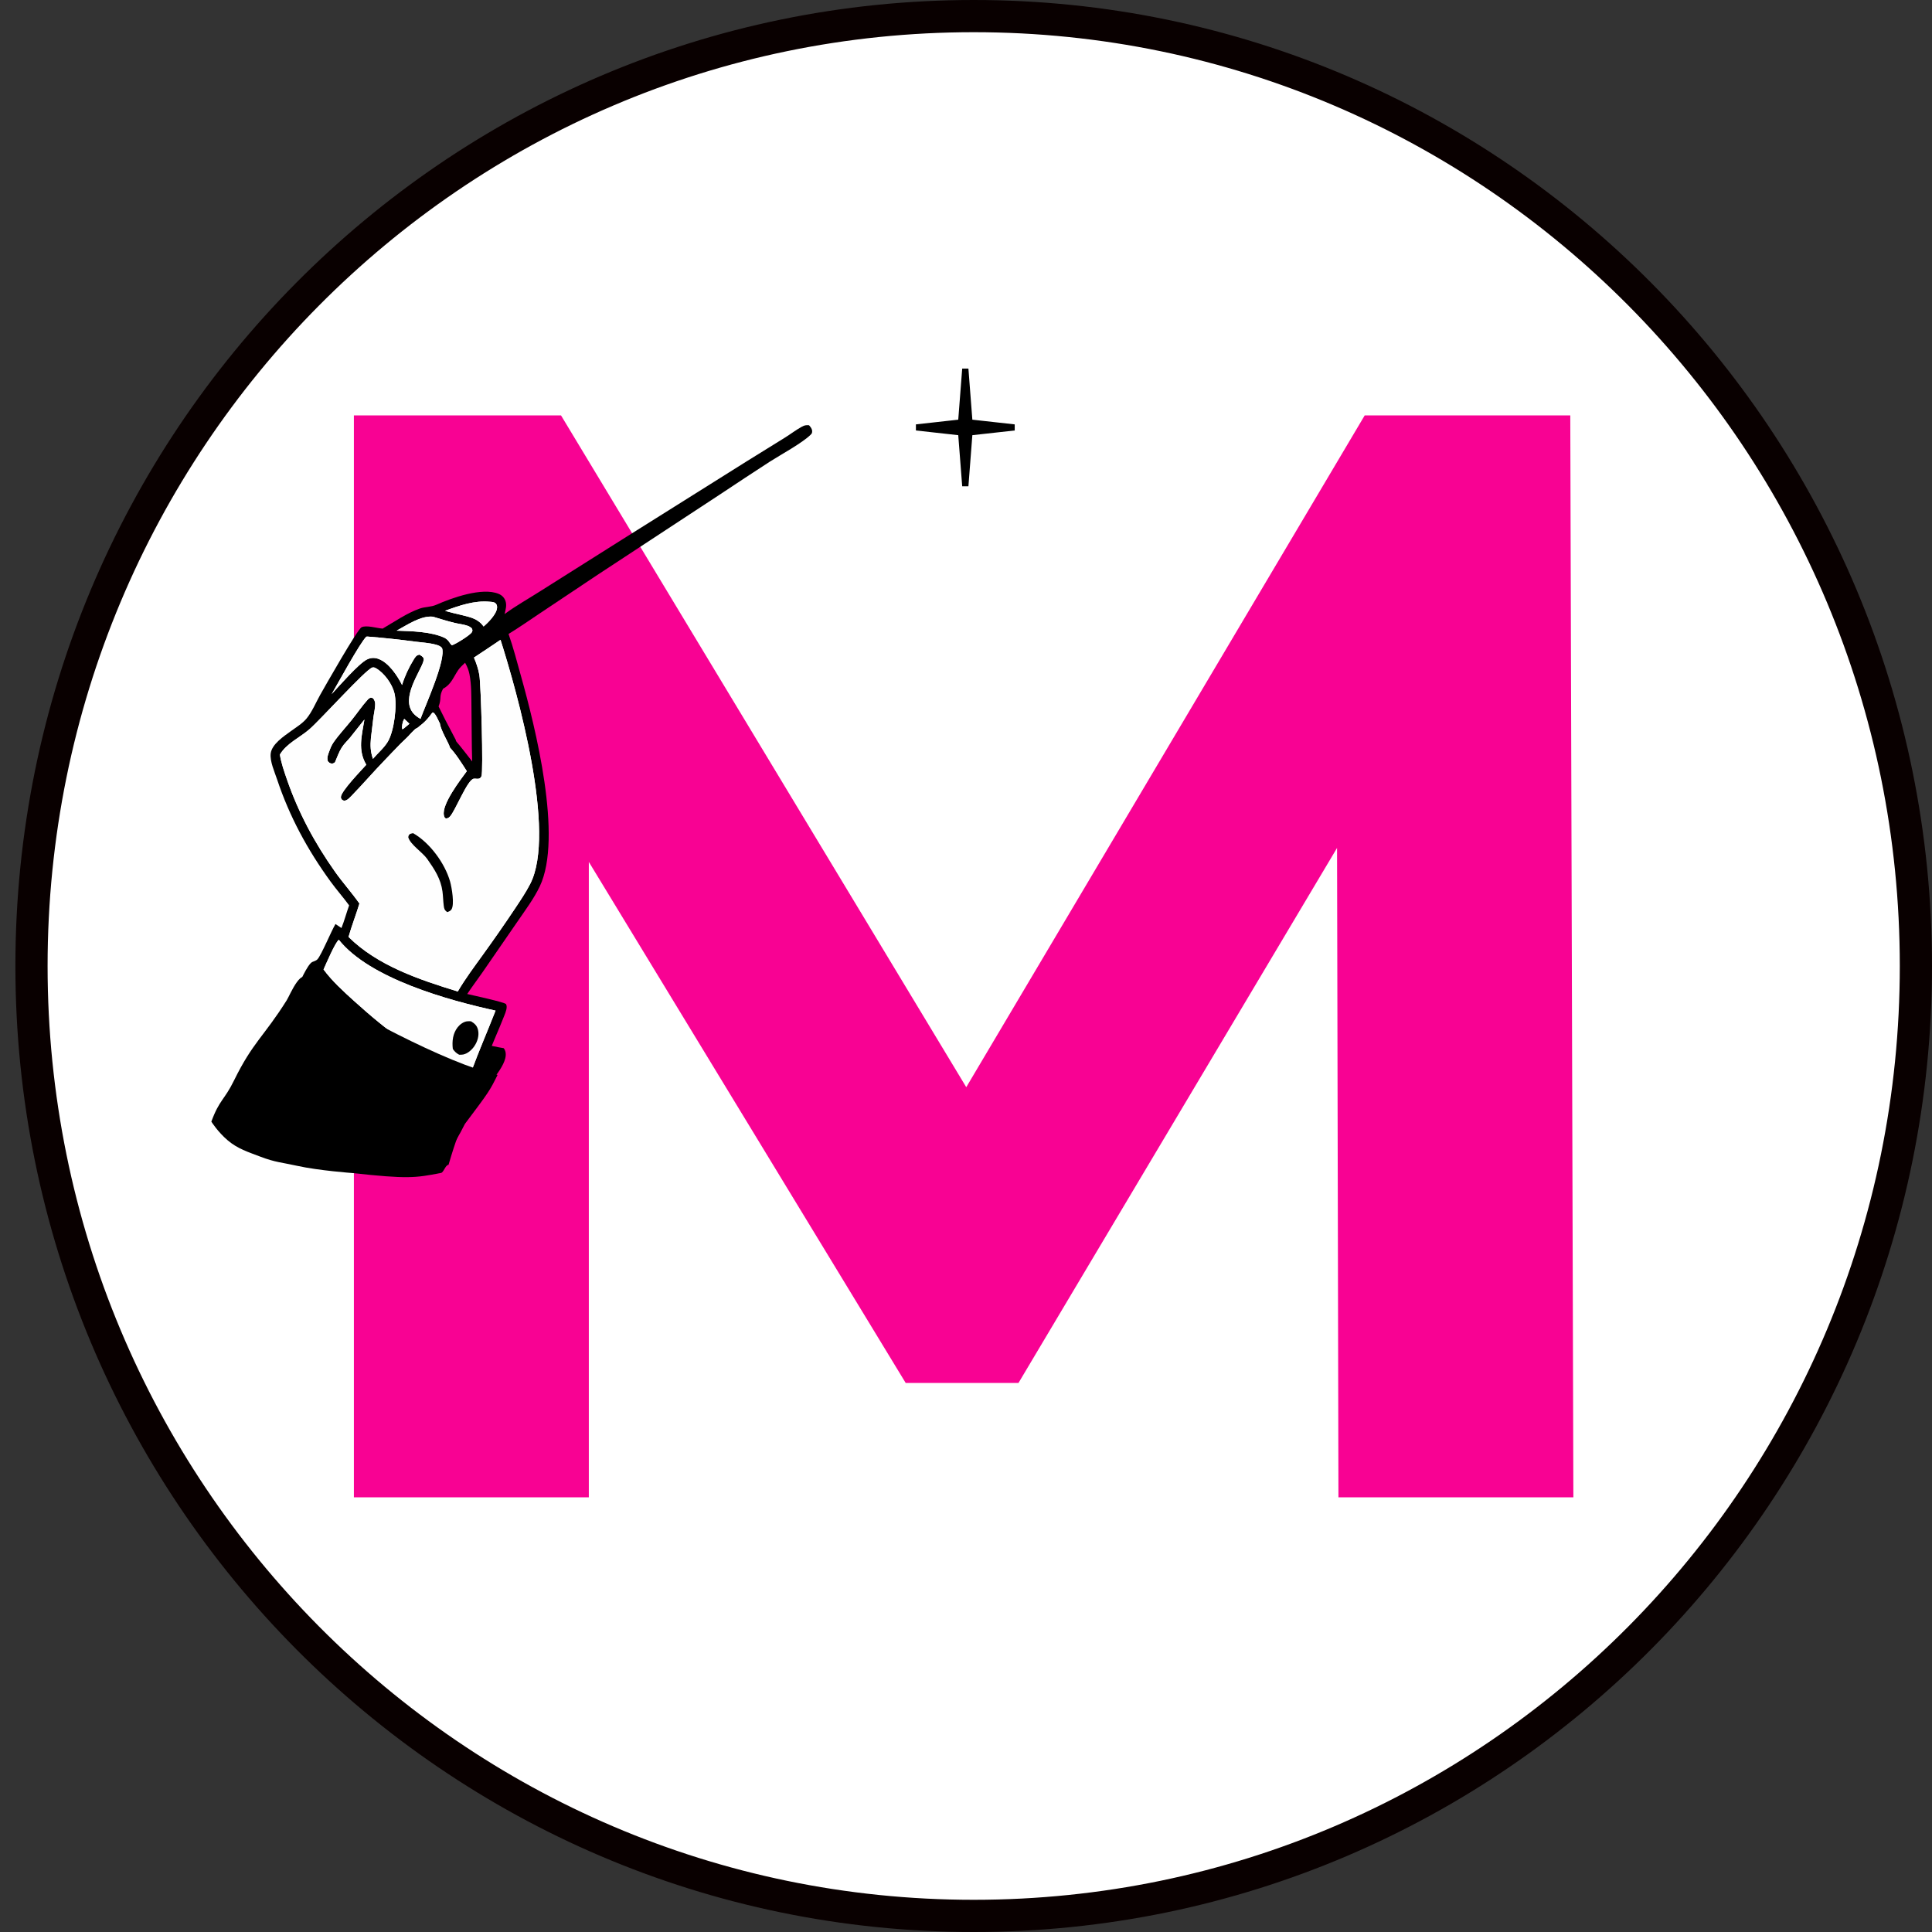 <?xml version="1.0" encoding="UTF-8"?> <svg xmlns="http://www.w3.org/2000/svg" width="120" height="120" viewBox="0 0 120 120" fill="none"><rect x="0" y="0" width="120" height="120" fill="#333333" stroke="none"/><path d="M60.478 1C92.791 1 119 27.408 119 60C119 92.592 92.791 119 60.478 119C28.165 119 1.956 92.592 1.956 60C1.956 27.408 28.165 1 60.478 1Z" fill="white" stroke="#090000" stroke-width="2"></path><path d="M21.981 93V25.8H34.845L63.453 73.224H56.637L84.765 25.8H97.533L97.725 93H83.133L83.037 48.168H85.725L63.261 85.896H56.253L33.309 48.168H36.573V93H21.981Z" fill="#F80293"></path><path d="M20.795 61.014C20.413 59.978 19.556 61.581 19.362 61.813C17.865 63.611 16.506 65.45 15.291 67.323C14.661 68.298 14.15 68.813 13.635 69.812L15.952 71.122L19.988 71.844H22.813C24.427 71.844 26.445 71.603 28.059 71.362C28.628 70.12 29.285 68.952 30.077 67.752C30.477 67.147 31.829 65.815 31.288 65.105C28.036 64.581 23.114 62.217 20.795 61.014Z" fill="black"></path><path d="M50.251 26.413C50.07 26.398 49.966 26.414 49.805 26.503C49.444 26.701 49.109 26.959 48.759 27.178L46.357 28.667L38.69 33.48L33.563 36.716C32.824 37.187 32.046 37.622 31.34 38.141C31.402 37.867 31.492 37.6 31.394 37.322C31.322 37.117 31.171 36.968 30.97 36.885C29.947 36.459 28.061 37.137 27.101 37.563C26.768 37.711 26.41 37.681 26.075 37.798C25.286 38.073 24.484 38.625 23.765 39.045C23.424 39.02 22.76 38.812 22.459 38.959C22.198 39.087 20.185 42.629 19.888 43.158C19.624 43.627 19.378 44.225 19.037 44.633C18.778 44.943 18.393 45.175 18.069 45.411C17.634 45.728 16.883 46.219 16.814 46.8C16.756 47.286 17.052 47.937 17.204 48.392C17.979 50.717 19.092 52.773 20.531 54.753C20.899 55.26 21.315 55.729 21.685 56.234C21.518 56.701 21.392 57.179 21.208 57.641C21.085 57.557 20.962 57.474 20.837 57.392C20.569 57.846 19.968 59.3 19.722 59.58C19.643 59.67 19.507 59.702 19.4 59.749C19.092 59.888 18.562 61.151 18.374 61.516C16.676 64.817 15.516 65.855 14.143 69.304C16.175 69.304 16.346 66.929 15.667 68.796C15.621 68.922 17.87 65.907 15.667 69.304C17.87 66.415 18.482 68.043 16.175 70.828C18.482 68.55 16.998 71.325 17.191 70.828C17.533 69.947 16.33 69.165 16.683 68.288C17.757 65.631 17.457 66.291 18.715 63.716C19.194 62.74 19.51 63.331 20.022 62.371C20.718 63.052 20.882 62.002 21.604 62.66C23.705 64.575 27.005 67.455 29.89 67.78C28.472 70.927 28.193 69.503 27.35 72.86C27.554 72.875 27.653 72.35 27.858 72.352C28.788 69.181 28.95 69.617 30.609 66.764C30.237 66.159 30.608 66.515 30.154 65.968C30.501 64.987 30.956 64.027 31.334 63.054C31.405 62.871 31.535 62.559 31.433 62.371C31.368 62.25 29.309 61.81 29.02 61.739C29.322 61.28 29.659 60.839 29.972 60.388L32.137 57.247C32.618 56.542 33.157 55.828 33.526 55.055C34.971 52.021 33.243 45.137 32.357 41.984C32.113 41.112 31.886 40.231 31.587 39.376C32.251 38.972 32.892 38.52 33.539 38.09L37.208 35.642L44.699 30.724C45.742 30.028 46.79 29.339 47.842 28.657C48.499 28.24 49.829 27.515 50.346 27.006C50.422 26.931 50.441 26.903 50.444 26.794C50.448 26.639 50.346 26.523 50.251 26.413Z" fill="black"></path><path d="M25.113 44.652C25.102 44.667 25.088 44.68 25.08 44.696C25.01 44.825 24.936 45.157 24.984 45.292L25.062 45.261L25.43 44.955L25.113 44.652Z" fill="#FEFEFE"></path><path d="M30.427 37.376C29.48 37.281 28.52 37.615 27.644 37.938C27.986 38.047 28.344 38.12 28.693 38.205C29.238 38.344 29.689 38.428 30.037 38.912C30.322 38.672 30.842 38.145 30.872 37.759C30.88 37.656 30.869 37.569 30.798 37.489C30.704 37.385 30.557 37.388 30.427 37.376Z" fill="#FEFEFE"></path><path d="M26.89 38.304C26.147 38.223 25.276 38.825 24.635 39.171C25.568 39.205 26.785 39.223 27.634 39.626C27.749 39.701 27.829 39.764 27.904 39.881C27.954 39.96 27.993 40.017 28.065 40.079C28.268 40.03 29.236 39.435 29.315 39.254C29.364 39.143 29.344 39.121 29.298 39.018C29.218 38.952 29.147 38.905 29.049 38.87C28.793 38.779 28.51 38.754 28.246 38.691C27.789 38.582 27.339 38.439 26.89 38.304Z" fill="#FEFEFE"></path><path d="M28.887 41.164C28.742 41.304 28.577 41.448 28.463 41.614C28.156 42.063 28.031 42.511 27.519 42.778C27.244 43.301 27.45 43.33 27.242 43.881C27.646 44.69 27.242 43.881 27.646 44.69C28.314 45.967 27.646 44.69 28.314 45.967C28.313 46.029 28.334 46.039 28.369 46.088C28.702 46.479 29.012 46.892 29.328 47.296C29.292 46.182 29.301 45.067 29.283 43.952C29.272 43.27 29.291 42.548 29.16 41.878C29.108 41.614 29.018 41.398 28.887 41.164Z" fill="#F80293"></path><path d="M22.838 39.539L22.755 39.543C22.36 39.924 20.983 42.456 20.6 43.114C21.058 42.612 22.278 41.224 22.78 40.968C23.008 40.852 23.248 40.835 23.489 40.919C24.139 41.145 24.676 41.96 24.973 42.546C25.137 42.004 25.396 41.449 25.695 40.969C25.8 40.802 25.849 40.705 26.05 40.66C26.141 40.718 26.287 40.789 26.314 40.903C26.407 41.282 25.147 42.82 25.451 43.891C25.554 44.253 25.802 44.47 26.117 44.652C26.426 43.798 27.721 40.961 27.454 40.246C27.349 40.125 27.215 40.08 27.064 40.039C26.658 39.928 26.198 39.905 25.78 39.852C24.803 39.721 23.821 39.617 22.838 39.539Z" fill="#FEFEFE"></path><path d="M21.046 58.372C20.825 58.519 20.245 59.889 20.096 60.216C20.628 60.938 21.32 61.564 21.982 62.164C24.026 64.018 26.51 65.946 29.119 66.923L29.294 66.5C29.757 65.246 30.293 64.016 30.78 62.771C27.857 62.134 22.963 60.782 21.046 58.372Z" fill="#FEFEFE"></path><path d="M29.254 63.434C29.179 63.431 29.103 63.428 29.029 63.434C28.799 63.453 28.569 63.625 28.43 63.8C28.122 64.191 28.071 64.674 28.125 65.151C28.239 65.317 28.339 65.411 28.516 65.509C28.601 65.512 28.691 65.514 28.775 65.497C29.055 65.439 29.317 65.198 29.471 64.966C29.662 64.683 29.772 64.309 29.691 63.969C29.627 63.701 29.482 63.571 29.254 63.434Z" fill="black"></path><path d="M31.088 39.74C30.541 40.112 29.991 40.479 29.438 40.843C29.588 41.196 29.708 41.541 29.773 41.92C29.872 42.501 30.031 47.956 29.904 48.215C29.884 48.256 29.851 48.29 29.824 48.328C29.684 48.414 29.579 48.347 29.431 48.365C29.036 48.412 28.297 50.328 27.953 50.709C27.874 50.797 27.807 50.834 27.69 50.836C27.607 50.785 27.589 50.732 27.57 50.637C27.432 49.951 28.58 48.461 28.995 47.898C28.665 47.386 28.298 46.788 27.871 46.355C25.821 47.16 24.881 49.639 23.59 51.26C23.49 51.385 23.433 51.459 23.27 51.479C23.183 51.447 24.122 52.207 23.602 51.565C23.565 51.493 24.453 51.752 23.898 51.26C23.996 50.926 24.614 50.655 24.815 50.352C25.928 48.671 26.081 47.371 27.953 46.441C27.868 46.133 27.377 45.376 27.322 44.93C27.301 44.933 26.979 44.086 26.837 44.286C26.383 44.926 26.029 45.094 25.973 45.179C25.8 45.273 25.936 45.204 25.8 45.273C25.973 45.179 25.733 45.323 25.8 45.273C25.528 45.54 25.8 45.273 25.528 45.54C25.571 45.488 25.504 45.601 25.528 45.54C25.34 45.771 25.092 45.977 24.882 46.19C24.55 46.526 24.226 46.872 23.898 47.213C23.192 47.942 22.529 48.714 21.824 49.44C21.733 49.534 21.616 49.662 21.492 49.708C21.368 49.754 21.355 49.734 21.244 49.676C21.205 49.615 21.174 49.589 21.173 49.513C21.171 49.149 22.461 47.828 22.751 47.5C22.208 46.586 22.473 45.682 22.635 44.693C22.336 45.054 22.057 45.431 21.76 45.793C21.582 46.011 21.378 46.19 21.226 46.431C21.048 46.713 20.939 47.041 20.806 47.346C20.728 47.4 20.687 47.435 20.585 47.423C20.48 47.411 20.423 47.352 20.36 47.274C20.294 47.046 20.379 46.858 20.458 46.646C20.529 46.453 20.599 46.278 20.718 46.108C21.055 45.623 21.489 45.164 21.86 44.701C22.19 44.292 22.492 43.839 22.844 43.451C22.895 43.394 22.937 43.367 23.006 43.335C23.088 43.337 23.134 43.332 23.194 43.402C23.251 43.469 23.295 43.591 23.3 43.679C23.315 43.944 23.233 44.264 23.197 44.527C23.14 44.969 23.087 45.411 23.038 45.853C22.995 46.318 23.011 46.692 23.165 47.135C23.464 46.778 23.85 46.465 24.09 46.062C24.478 45.413 24.681 43.819 24.502 43.066C24.364 42.488 23.868 41.796 23.343 41.501C23.271 41.461 23.196 41.435 23.116 41.464C22.683 41.619 19.912 44.693 19.217 45.298C18.627 45.812 17.789 46.176 17.384 46.87C17.462 47.379 17.645 47.9 17.813 48.387C18.527 50.464 19.548 52.365 20.816 54.155C21.294 54.83 21.85 55.445 22.325 56.121C22.113 56.817 21.845 57.495 21.648 58.195C23.45 59.986 26.059 60.855 28.434 61.583C28.902 60.783 29.474 60.024 30.015 59.271C30.682 58.348 31.333 57.412 31.966 56.465C32.303 55.957 32.654 55.443 32.933 54.9C34.575 51.706 32.137 43.026 31.088 39.74Z" fill="#FEFEFE"></path><path d="M25.657 51.749C25.593 51.76 25.53 51.781 25.467 51.798C25.383 51.881 25.379 51.887 25.359 52.003C25.484 52.462 26.244 52.935 26.538 53.354C26.986 53.994 27.38 54.584 27.484 55.377C27.522 55.666 27.524 55.96 27.561 56.249C27.586 56.452 27.61 56.527 27.776 56.654C27.877 56.617 27.973 56.585 28.037 56.492C28.245 56.189 28.058 55.116 27.957 54.758C27.636 53.62 26.692 52.336 25.657 51.749Z" fill="black"></path><path d="M30.427 37.376C29.48 37.281 28.52 37.615 27.644 37.938C27.986 38.047 28.344 38.12 28.693 38.205C29.238 38.344 29.689 38.428 30.037 38.912C30.322 38.672 30.842 38.145 30.872 37.759C30.88 37.656 30.869 37.569 30.798 37.489C30.704 37.385 30.557 37.388 30.427 37.376Z" fill="#FEFEFE"></path><path d="M26.89 38.304C26.147 38.223 25.276 38.825 24.635 39.171C25.568 39.205 26.785 39.223 27.634 39.626C27.749 39.701 27.829 39.764 27.904 39.881C27.954 39.96 27.993 40.017 28.065 40.079C28.268 40.03 29.236 39.435 29.315 39.254C29.364 39.143 29.344 39.121 29.298 39.018C29.218 38.952 29.147 38.905 29.049 38.87C28.793 38.779 28.51 38.754 28.246 38.691C27.789 38.582 27.339 38.439 26.89 38.304Z" fill="#FEFEFE"></path><path d="M22.838 39.539L22.755 39.543C22.36 39.924 20.983 42.456 20.6 43.114C21.058 42.612 22.278 41.224 22.78 40.968C23.008 40.852 23.248 40.835 23.489 40.919C24.139 41.145 24.676 41.96 24.973 42.546C25.137 42.004 25.396 41.449 25.695 40.969C25.8 40.802 25.849 40.705 26.05 40.66C26.141 40.718 26.287 40.789 26.314 40.903C26.407 41.282 25.147 42.82 25.451 43.891C25.554 44.253 25.802 44.47 26.117 44.652C26.426 43.798 27.721 40.961 27.454 40.246C27.349 40.125 27.215 40.08 27.064 40.039C26.658 39.928 26.198 39.905 25.78 39.852C24.803 39.721 23.821 39.617 22.838 39.539Z" fill="#FEFEFE"></path><path d="M31.088 39.74C30.541 40.112 29.991 40.479 29.438 40.843C29.588 41.196 29.708 41.541 29.773 41.92C29.872 42.501 30.031 47.956 29.904 48.215C29.884 48.256 29.851 48.29 29.824 48.328C29.684 48.414 29.579 48.347 29.431 48.365C29.036 48.412 28.297 50.328 27.953 50.709C27.874 50.797 27.807 50.834 27.69 50.836C27.607 50.785 27.589 50.732 27.57 50.637C27.432 49.951 28.58 48.461 28.996 47.898C28.665 47.386 28.298 46.788 27.871 46.355C25.821 47.16 24.881 49.639 23.59 51.26C23.49 51.385 23.433 51.459 23.27 51.479C23.183 51.447 24.122 52.207 23.602 51.565C23.565 51.493 24.453 51.752 23.898 51.26C23.996 50.926 24.614 50.655 24.815 50.352C25.928 48.671 26.081 47.371 27.953 46.441C27.868 46.133 27.377 45.376 27.322 44.93C27.301 44.933 26.979 44.086 26.837 44.286C26.383 44.926 26.029 45.094 25.973 45.179C25.8 45.273 25.936 45.204 25.8 45.273C25.973 45.179 25.733 45.323 25.8 45.273C25.528 45.54 25.8 45.273 25.528 45.54C25.571 45.488 25.504 45.601 25.528 45.54C25.34 45.771 25.092 45.977 24.882 46.19C24.55 46.526 24.226 46.872 23.898 47.213C23.192 47.942 22.529 48.714 21.824 49.44C21.733 49.534 21.616 49.662 21.492 49.708C21.368 49.754 21.355 49.734 21.244 49.676C21.205 49.615 21.174 49.589 21.173 49.513C21.171 49.149 22.461 47.828 22.751 47.5C22.208 46.586 22.473 45.682 22.635 44.693C22.336 45.054 22.057 45.431 21.76 45.793C21.582 46.011 21.378 46.19 21.226 46.431C21.048 46.713 20.939 47.041 20.806 47.346C20.728 47.4 20.687 47.435 20.585 47.423C20.48 47.411 20.423 47.352 20.36 47.274C20.294 47.046 20.379 46.858 20.458 46.646C20.529 46.453 20.599 46.278 20.718 46.108C21.055 45.623 21.489 45.164 21.86 44.701C22.19 44.292 22.492 43.839 22.844 43.451C22.895 43.394 22.937 43.367 23.006 43.335C23.088 43.337 23.134 43.332 23.194 43.402C23.251 43.469 23.295 43.591 23.3 43.679C23.315 43.944 23.233 44.264 23.197 44.527C23.14 44.969 23.087 45.411 23.038 45.853C22.995 46.318 23.011 46.692 23.165 47.135C23.464 46.778 23.85 46.465 24.09 46.062C24.478 45.413 24.681 43.819 24.502 43.066C24.364 42.488 23.868 41.796 23.343 41.501C23.271 41.461 23.196 41.435 23.116 41.464C22.683 41.619 19.912 44.693 19.217 45.298C18.627 45.812 17.789 46.176 17.384 46.87C17.462 47.379 17.645 47.9 17.813 48.387C18.527 50.464 19.548 52.365 20.816 54.155C21.294 54.83 21.85 55.445 22.325 56.121C22.113 56.817 21.846 57.495 21.648 58.195C23.45 59.986 26.059 60.855 28.434 61.583C28.902 60.783 29.474 60.024 30.015 59.271C30.682 58.348 31.333 57.412 31.966 56.465C32.303 55.957 32.654 55.443 32.933 54.9C34.575 51.706 32.137 43.026 31.088 39.74Z" fill="#FEFEFE"></path><path d="M25.113 44.652C25.102 44.666 25.088 44.679 25.08 44.695C25.01 44.825 24.936 45.157 24.984 45.292L25.062 45.261L25.43 44.955L25.113 44.652Z" fill="#FEFEFE"></path><path d="M25.657 51.749C25.593 51.76 25.53 51.781 25.467 51.798C25.383 51.881 25.379 51.887 25.359 52.003C25.484 52.462 26.244 52.935 26.538 53.354C26.986 53.994 27.38 54.584 27.484 55.377C27.522 55.666 27.524 55.96 27.561 56.249C27.586 56.452 27.61 56.527 27.776 56.654C27.877 56.617 27.973 56.585 28.037 56.492C28.245 56.189 28.058 55.116 27.957 54.758C27.636 53.62 26.692 52.336 25.657 51.749Z" fill="black"></path><path d="M21.046 58.372C20.825 58.519 20.245 59.889 20.096 60.216C20.628 60.938 21.32 61.564 21.982 62.164C24.026 64.018 26.51 65.946 29.119 66.923L29.294 66.5C29.757 65.246 30.293 64.016 30.78 62.771C27.857 62.134 22.963 60.782 21.046 58.372Z" fill="#FEFEFE"></path><path d="M19.189 61.107C18.822 59.791 18 61.828 17.813 62.121C16.376 64.406 15.707 64.722 14.54 67.101C13.935 68.339 13.635 68.288 13.127 69.665C13.127 69.665 13.521 70.299 14.143 70.828C14.766 71.357 15.41 71.551 16.175 71.844C17.099 72.197 17.514 72.202 18.48 72.416C19.79 72.706 21.886 72.86 21.886 72.86C25.293 73.233 25.801 73.165 27.35 72.86C27.896 71.282 28.113 71.335 28.874 69.812C30.398 67.78 30.398 67.78 30.906 66.764C27.785 66.098 21.415 62.636 19.189 61.107Z" fill="black"></path><path d="M29.254 63.434C29.179 63.431 29.103 63.428 29.029 63.434C28.799 63.453 28.569 63.625 28.43 63.8C28.122 64.191 28.071 64.674 28.125 65.151C28.238 65.317 28.339 65.411 28.515 65.509C28.601 65.512 28.691 65.514 28.775 65.497C29.055 65.439 29.317 65.198 29.471 64.966C29.662 64.683 29.772 64.309 29.691 63.969C29.627 63.701 29.482 63.571 29.254 63.434Z" fill="black"></path><path d="M60.057 22.992L60.301 26.157L62.926 26.449V26.648L60.301 26.939L60.057 30.105H59.857L59.612 26.939L56.989 26.648V26.449L59.612 26.157L59.857 22.992H60.057Z" fill="black" stroke="black" stroke-width="0.2"></path></svg> 